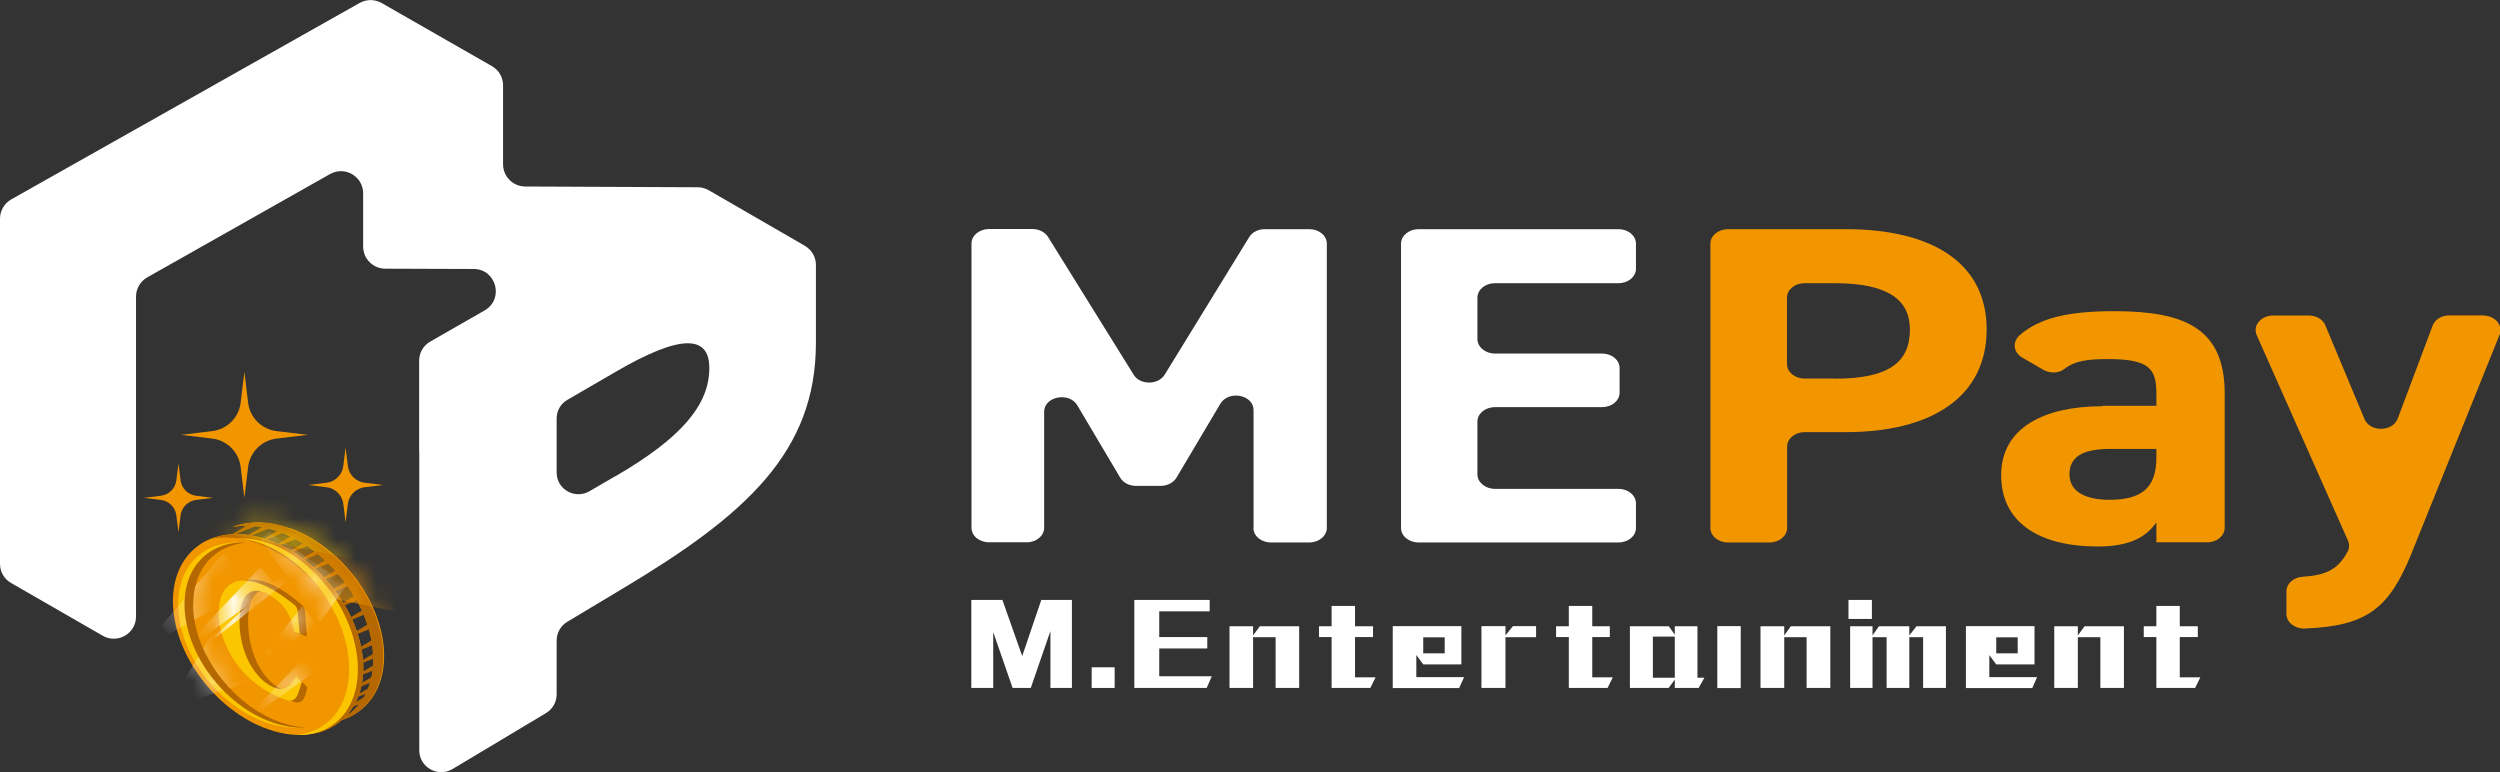 <svg width="123" height="38" viewBox="0 0 123 38" fill="none" xmlns="http://www.w3.org/2000/svg">
<rect x="0" y="0" width="123" height="38" fill="#333333" stroke="none"/>
<g clip-path="url(#clip0_2241_8138)">
<path d="M40.143 13.035C40.143 12.667 39.959 12.306 39.597 12.092L34.87 9.36C34.707 9.265 34.515 9.213 34.323 9.213L25.844 9.176C25.238 9.176 24.751 8.683 24.751 8.086V4.198C24.751 3.808 24.544 3.447 24.204 3.255L18.775 0.148C18.443 -0.044 18.029 -0.044 17.69 0.148L0.554 9.81C0.214 10.001 0 10.369 0 10.759V27.742C0 28.132 0.207 28.493 0.547 28.684L5.052 31.277C5.783 31.696 6.692 31.174 6.692 30.334V14.596C6.692 14.206 6.906 13.838 7.246 13.646L16.235 8.565C16.966 8.153 17.867 8.675 17.867 9.515V12.129C17.867 12.733 18.354 13.219 18.96 13.219L23.303 13.234C24.418 13.234 24.817 14.714 23.842 15.274L21.168 16.806C20.829 16.997 20.622 17.358 20.622 17.748V22.115C20.622 22.16 20.622 22.204 20.629 22.248V36.918C20.629 37.75 21.545 38.265 22.262 37.838L26.863 35.084C27.188 34.892 27.387 34.539 27.387 34.163V31.512C27.387 31.137 27.587 30.783 27.912 30.592L30.674 28.935C36.694 25.334 40.143 22.241 40.143 16.872C40.143 16.843 40.143 16.813 40.143 16.784V13.028V13.035ZM30.29 23.419L28.998 24.17C28.281 24.582 27.387 24.074 27.387 23.25V20.591C27.387 20.208 27.587 19.862 27.919 19.67L30.29 18.293C33.525 16.408 34.899 16.496 34.899 18.109C34.899 19.913 33.533 21.541 30.29 23.426V23.419Z" fill="white"/>
<path d="M14.217 25.982C13.176 25.614 12.216 25.628 11.433 25.93C12.097 25.798 12.866 25.857 13.685 26.144C16.271 27.05 18.368 29.87 18.368 32.448C18.368 33.736 17.844 34.716 17.002 35.261C17.548 34.687 17.873 33.869 17.873 32.86C17.873 30.283 15.776 27.462 13.191 26.556C12.223 26.218 11.329 26.195 10.583 26.431C10.325 26.512 10.088 26.623 9.874 26.762C9.032 27.315 8.508 28.294 8.508 29.576C8.508 32.153 10.605 34.974 13.191 35.88C14.66 36.395 15.968 36.174 16.825 35.423C18.073 35.025 18.9 33.891 18.9 32.271C18.9 29.694 16.802 26.873 14.217 25.967V25.982Z" fill="#F29600"/>
<path d="M13.604 21.21L15.133 21.394L13.604 21.578C12.873 21.666 12.297 22.241 12.208 22.97L12.024 24.494L11.839 22.97C11.75 22.241 11.174 21.666 10.443 21.578L8.914 21.394L10.443 21.21C11.174 21.121 11.75 20.547 11.839 19.818L12.024 18.294L12.208 19.818C12.297 20.547 12.873 21.121 13.604 21.21Z" fill="#F29600"/>
<path d="M9.645 24.391L10.48 24.494L9.645 24.597C9.246 24.649 8.936 24.958 8.884 25.356L8.781 26.188L8.677 25.356C8.626 24.958 8.316 24.649 7.917 24.597L7.082 24.494L7.917 24.391C8.316 24.339 8.626 24.03 8.677 23.633L8.781 22.8L8.884 23.633C8.936 24.03 9.246 24.339 9.645 24.391Z" fill="#F29600"/>
<path d="M17.941 23.751L18.849 23.861L17.941 23.972C17.505 24.023 17.165 24.369 17.114 24.796L17.003 25.702L16.892 24.796C16.84 24.362 16.493 24.023 16.065 23.972L15.156 23.861L16.065 23.751C16.5 23.699 16.84 23.353 16.892 22.926L17.003 22.02L17.114 22.926C17.165 23.36 17.512 23.699 17.941 23.751Z" fill="#F29600"/>
<path d="M15.125 33.803C15.073 33.994 15.073 34.053 14.999 34.267C14.918 34.495 14.711 34.613 14.519 34.546C14.283 34.465 13.965 34.34 13.655 34.163C11.912 33.155 11.195 31.395 11.195 30.165C11.195 28.559 12.215 28.058 13.766 28.964C14.201 29.215 14.6 29.546 14.829 29.738C14.933 29.819 14.992 29.944 15.007 30.091C15.036 30.459 15.073 30.916 15.095 31.306L14.497 31.107C14.371 30.327 14.519 30.032 14.179 29.671C14.024 29.502 13.788 29.34 13.618 29.237C12.68 28.692 12.207 29.362 12.207 30.577C12.207 31.998 12.813 33.317 13.699 33.825C14.246 34.141 14.253 33.943 14.6 33.294L15.117 33.81L15.125 33.803Z" fill="#B56700"/>
<path d="M14.854 33.545C14.802 33.736 14.721 33.979 14.639 34.185C14.558 34.406 14.344 34.524 14.145 34.458C13.901 34.377 13.576 34.252 13.266 34.082C11.493 33.096 10.762 31.38 10.762 30.172C10.762 28.603 11.803 28.117 13.384 28.994C13.827 29.244 14.233 29.561 14.47 29.745C14.573 29.826 14.639 29.951 14.647 30.091C14.676 30.452 14.713 30.894 14.75 31.188L14.484 31.093C14.344 30.422 14.145 30.032 13.797 29.678C13.642 29.517 13.399 29.355 13.221 29.251C12.268 28.721 11.781 29.369 11.781 30.562C11.781 31.954 12.401 33.236 13.303 33.736C13.857 34.046 14.226 33.913 14.58 33.28L14.831 33.53L14.854 33.545Z" fill="#FBC600"/>
<path d="M9.194 29.738C9.194 27.948 10.294 26.799 11.853 26.696C10.066 26.601 8.766 27.786 8.766 29.738C8.766 32.109 10.693 34.709 13.079 35.541C13.663 35.747 14.224 35.821 14.726 35.791C14.335 35.769 13.928 35.688 13.5 35.541C11.122 34.709 9.187 32.109 9.187 29.738H9.194Z" fill="#FBC600"/>
<mask id="mask0_2241_8138" style="mask-type:luminance" maskUnits="userSpaceOnUse" x="10" y="28" width="5" height="7">
<path d="M14.854 33.545C14.802 33.736 14.721 33.979 14.639 34.185C14.558 34.406 14.344 34.524 14.145 34.458C13.901 34.377 13.576 34.252 13.266 34.082C11.493 33.096 10.762 31.38 10.762 30.172C10.762 28.603 11.803 28.117 13.384 28.994C13.827 29.244 14.233 29.561 14.47 29.745C14.573 29.826 14.639 29.951 14.647 30.091C14.676 30.452 14.713 30.894 14.75 31.188L14.484 31.093C14.344 30.422 14.145 30.032 13.797 29.678C13.642 29.517 13.399 29.355 13.221 29.251C12.268 28.721 11.781 29.369 11.781 30.562C11.781 31.954 12.401 33.236 13.303 33.736C13.857 34.046 14.226 33.913 14.58 33.28L14.831 33.53L14.854 33.545Z" fill="white"/>
</mask>
<g mask="url(#mask0_2241_8138)">
<path d="M13.582 28.802L9.556 31.66L9.445 31.446L12.813 27.889L13.582 28.802Z" fill="white"/>
<path d="M15.641 30.739L13.211 32.264L13.078 32.065L14.873 29.826L15.641 30.739Z" fill="white"/>
<path d="M14.143 28.589L10.28 31.638L10.266 31.542L13.863 28.257L14.143 28.589Z" fill="white"/>
<path d="M16.757 32.16L12.732 35.018L12.621 34.804L15.989 31.247L16.757 32.16Z" fill="white"/>
</g>
<path d="M14.209 25.982C13.167 25.614 12.207 25.628 11.424 25.93C11.646 25.886 11.882 25.864 12.126 25.864L11.424 26.284C11.483 26.284 11.542 26.284 11.594 26.284L12.569 25.893C12.672 25.901 12.776 25.923 12.879 25.938L12.229 26.321C12.281 26.321 12.333 26.335 12.384 26.343L13.226 26.004C13.367 26.041 13.5 26.078 13.64 26.129L13.02 26.497C13.064 26.512 13.108 26.52 13.145 26.534L13.906 26.232C14.031 26.284 14.157 26.335 14.283 26.402L13.684 26.755C13.729 26.777 13.773 26.799 13.817 26.821L14.541 26.527C14.659 26.593 14.785 26.667 14.903 26.74L14.312 27.087C14.312 27.087 14.386 27.131 14.423 27.153L15.117 26.873C15.236 26.954 15.354 27.035 15.464 27.123L14.881 27.47C14.881 27.47 14.947 27.514 14.977 27.536L15.642 27.271C15.76 27.366 15.878 27.462 15.989 27.565L15.42 27.904C15.42 27.904 15.472 27.956 15.501 27.985L16.144 27.727C16.262 27.838 16.373 27.956 16.484 28.081L15.922 28.412C15.922 28.412 15.974 28.471 16.004 28.5L16.631 28.25C16.742 28.383 16.853 28.515 16.956 28.655L16.402 28.986C16.402 28.986 16.462 29.053 16.484 29.09L17.089 28.847C17.2 29.001 17.303 29.163 17.4 29.333L16.86 29.657C16.86 29.657 16.86 29.664 16.868 29.671C16.011 28.272 14.674 27.094 13.167 26.564C12.126 26.195 11.166 26.21 10.383 26.512C11.048 26.38 11.816 26.439 12.636 26.726C15.221 27.631 17.318 30.452 17.318 33.029C17.318 34.318 16.794 35.298 15.952 35.843C15.952 35.843 15.649 36.027 15.538 36.071L15.775 36.02C16.159 35.894 16.498 35.695 16.787 35.445C18.035 35.047 18.862 33.906 18.862 32.293C18.862 29.716 16.764 26.895 14.179 25.989L14.209 25.982ZM12.207 25.864C12.303 25.864 12.399 25.864 12.503 25.879C12.407 25.871 12.303 25.864 12.207 25.864ZM17.791 31.962L18.301 31.756C18.323 31.895 18.33 32.035 18.345 32.175L17.858 32.462C17.843 32.293 17.821 32.131 17.791 31.962ZM17.599 31.189L18.146 30.968C18.197 31.144 18.242 31.328 18.271 31.512L17.762 31.814C17.717 31.608 17.658 31.395 17.592 31.189H17.599ZM17.555 29.539C17.643 29.701 17.732 29.87 17.806 30.04L17.274 30.356C17.178 30.157 17.075 29.966 16.964 29.782L17.555 29.546V29.539ZM17.333 30.482L17.894 30.253C17.961 30.415 18.02 30.57 18.072 30.732L17.555 31.041C17.488 30.85 17.414 30.666 17.333 30.482ZM17.038 35.231C17.178 35.077 17.303 34.907 17.407 34.716C17.4 34.731 17.392 34.745 17.377 34.767L17.651 34.657C17.473 34.878 17.267 35.069 17.038 35.231ZM17.725 34.569C17.769 34.51 17.806 34.451 17.843 34.392C17.806 34.451 17.762 34.51 17.725 34.569ZM18.345 32.75L17.872 33.029C17.872 33.081 17.872 33.133 17.872 33.184L18.33 33C18.315 33.111 18.301 33.214 18.279 33.317L17.821 33.589C17.813 33.648 17.798 33.707 17.784 33.766L18.205 33.597C18.175 33.692 18.146 33.781 18.109 33.869L17.68 34.12C17.658 34.178 17.643 34.23 17.621 34.282L17.991 34.134C17.961 34.193 17.924 34.252 17.887 34.311L17.51 34.539C17.747 34.068 17.88 33.501 17.88 32.86C17.88 32.779 17.872 32.698 17.865 32.61L18.36 32.411C18.36 32.411 18.36 32.433 18.36 32.44C18.36 32.544 18.352 32.639 18.345 32.742V32.75Z" fill="#B56700"/>
<mask id="mask1_2241_8138" style="mask-type:luminance" maskUnits="userSpaceOnUse" x="10" y="25" width="9" height="12">
<path d="M14.209 25.982C13.167 25.614 12.207 25.628 11.424 25.93C11.646 25.886 11.882 25.864 12.126 25.864L11.424 26.284C11.483 26.284 11.542 26.284 11.594 26.284L12.569 25.893C12.672 25.901 12.776 25.923 12.879 25.938L12.229 26.321C12.281 26.321 12.333 26.335 12.384 26.343L13.226 26.004C13.367 26.041 13.5 26.078 13.64 26.129L13.02 26.497C13.064 26.512 13.108 26.52 13.145 26.534L13.906 26.232C14.031 26.284 14.157 26.335 14.283 26.402L13.684 26.755C13.729 26.777 13.773 26.799 13.817 26.821L14.541 26.527C14.659 26.593 14.785 26.667 14.903 26.74L14.312 27.087C14.312 27.087 14.386 27.131 14.423 27.153L15.117 26.873C15.236 26.954 15.354 27.035 15.464 27.123L14.881 27.47C14.881 27.47 14.947 27.514 14.977 27.536L15.642 27.271C15.76 27.366 15.878 27.462 15.989 27.565L15.42 27.904C15.42 27.904 15.472 27.956 15.501 27.985L16.144 27.727C16.262 27.838 16.373 27.956 16.484 28.081L15.922 28.412C15.922 28.412 15.974 28.471 16.004 28.5L16.631 28.25C16.742 28.383 16.853 28.515 16.956 28.655L16.402 28.986C16.402 28.986 16.462 29.053 16.484 29.09L17.089 28.847C17.2 29.001 17.303 29.163 17.4 29.333L16.86 29.657C16.86 29.657 16.86 29.664 16.868 29.671C16.011 28.272 14.674 27.094 13.167 26.564C12.126 26.195 11.166 26.21 10.383 26.512C11.048 26.38 11.816 26.439 12.636 26.726C15.221 27.631 17.318 30.452 17.318 33.029C17.318 34.318 16.794 35.298 15.952 35.843C15.952 35.843 15.649 36.027 15.538 36.071L15.775 36.02C16.159 35.894 16.498 35.695 16.787 35.445C18.035 35.047 18.862 33.906 18.862 32.293C18.862 29.716 16.764 26.895 14.179 25.989L14.209 25.982ZM12.207 25.864C12.303 25.864 12.399 25.864 12.503 25.879C12.407 25.871 12.303 25.864 12.207 25.864ZM17.791 31.962L18.301 31.756C18.323 31.895 18.33 32.035 18.345 32.175L17.858 32.462C17.843 32.293 17.821 32.131 17.791 31.962ZM17.599 31.189L18.146 30.968C18.197 31.144 18.242 31.328 18.271 31.512L17.762 31.814C17.717 31.608 17.658 31.395 17.592 31.189H17.599ZM17.555 29.539C17.643 29.701 17.732 29.87 17.806 30.04L17.274 30.356C17.178 30.157 17.075 29.966 16.964 29.782L17.555 29.546V29.539ZM17.333 30.482L17.894 30.253C17.961 30.415 18.02 30.57 18.072 30.732L17.555 31.041C17.488 30.85 17.414 30.666 17.333 30.482ZM17.038 35.231C17.178 35.077 17.303 34.907 17.407 34.716C17.4 34.731 17.392 34.745 17.377 34.767L17.651 34.657C17.473 34.878 17.267 35.069 17.038 35.231ZM17.725 34.569C17.769 34.51 17.806 34.451 17.843 34.392C17.806 34.451 17.762 34.51 17.725 34.569ZM18.345 32.75L17.872 33.029C17.872 33.081 17.872 33.133 17.872 33.184L18.33 33C18.315 33.111 18.301 33.214 18.279 33.317L17.821 33.589C17.813 33.648 17.798 33.707 17.784 33.766L18.205 33.597C18.175 33.692 18.146 33.781 18.109 33.869L17.68 34.12C17.658 34.178 17.643 34.23 17.621 34.282L17.991 34.134C17.961 34.193 17.924 34.252 17.887 34.311L17.51 34.539C17.747 34.068 17.88 33.501 17.88 32.86C17.88 32.779 17.872 32.698 17.865 32.61L18.36 32.411C18.36 32.411 18.36 32.433 18.36 32.44C18.36 32.544 18.352 32.639 18.345 32.742V32.75Z" fill="white"/>
</mask>
<g mask="url(#mask1_2241_8138)">
<path d="M21.224 28.157L8.539 25.57L8.089 27.764L20.774 30.351L21.224 28.157Z" fill="#F29600"/>
<path d="M20.275 25.805L7.59 23.218L7.14 25.412L19.825 27.999L20.275 25.805Z" fill="#FBC600"/>
</g>
<path d="M13.331 26.762C12.748 26.549 12.201 26.461 11.691 26.497C12.075 26.52 12.482 26.608 12.903 26.762C15.266 27.646 17.179 30.408 17.179 32.926C17.179 34.826 16.086 36.049 14.542 36.152C16.315 36.255 17.608 34.996 17.608 32.926C17.608 30.408 15.695 27.646 13.331 26.762Z" fill="#FBC600"/>
<mask id="mask2_2241_8138" style="mask-type:luminance" maskUnits="userSpaceOnUse" x="8" y="26" width="7" height="10">
<path d="M9.194 29.738C9.194 27.948 10.294 26.799 11.853 26.696C10.066 26.601 8.766 27.786 8.766 29.738C8.766 32.109 10.693 34.709 13.079 35.541C13.663 35.747 14.224 35.821 14.726 35.791C14.335 35.769 13.928 35.688 13.5 35.541C11.122 34.709 9.187 32.109 9.187 29.738H9.194Z" fill="white"/>
</mask>
<g mask="url(#mask2_2241_8138)">
<path d="M12.644 28.766L8.279 31.218L7.961 30.761L10.982 27.227L12.644 28.766Z" fill="white"/>
<path d="M14.651 32.669L9.688 34.414L9.016 33.538L11.52 29.392L14.651 32.669Z" fill="white"/>
</g>
<path d="M9.507 29.738C9.507 27.948 10.607 26.799 12.165 26.696C10.378 26.601 9.078 27.786 9.078 29.738C9.078 32.109 11.006 34.709 13.392 35.541C13.975 35.747 14.536 35.821 15.039 35.791C14.647 35.769 14.241 35.688 13.813 35.541C11.434 34.709 9.499 32.109 9.499 29.738H9.507Z" fill="#B56700"/>
<mask id="mask3_2241_8138" style="mask-type:luminance" maskUnits="userSpaceOnUse" x="11" y="26" width="7" height="11">
<path d="M13.331 26.762C12.748 26.549 12.201 26.461 11.691 26.497C12.075 26.52 12.482 26.608 12.903 26.762C15.266 27.646 17.179 30.408 17.179 32.926C17.179 34.826 16.086 36.049 14.542 36.152C16.315 36.255 17.608 34.996 17.608 32.926C17.608 30.408 15.695 27.646 13.331 26.762Z" fill="white"/>
</mask>
<g mask="url(#mask3_2241_8138)">
<path d="M15.752 30.592L12.812 26.549L13.226 26.188L17.096 28.765L15.752 30.592Z" fill="white"/>
</g>
<path d="M92.097 29.517H90.945V30.452H92.097V29.517Z" fill="white"/>
<path d="M50.293 32.278L49.318 29.517H47.789V33.847H48.867V31.1L49.82 33.847H50.714L51.681 31.048V33.847H52.738V29.517H51.231L50.293 32.278Z" fill="white"/>
<path d="M54.841 32.831H53.711V33.847H54.841V32.831Z" fill="white"/>
<path d="M57.035 31.903H59.398V31.343H57.035V30.076H59.516V29.517H55.809V33.847H59.369L59.62 33.272H57.035V31.903Z" fill="white"/>
<path d="M61.652 31.262V30.812H60.492V33.847H61.652V31.35H62.76V33.847H63.919V30.812H61.984L61.652 31.262Z" fill="white"/>
<path d="M66.667 31.343H67.553V30.813H66.667V29.811H65.515V30.813H64.894V31.343H65.515V33.847H67.421L67.679 33.324H66.667V31.343Z" fill="white"/>
<path d="M69.69 32.234L70.023 32.69H71.899V30.805H68.523V33.854H71.788L72.032 33.316H69.683V32.241L69.69 32.234ZM70.023 31.358H71.079V32.145H70.023V31.358Z" fill="white"/>
<path d="M74.069 31.262V30.805H72.887V33.847H74.069V31.35H75.575V30.805H74.438L74.069 31.262Z" fill="white"/>
<path d="M78.339 31.343H79.203V30.813H78.339V29.811H77.186V30.813H76.559V31.343H77.186V33.847H79.092L79.35 33.324H78.339V31.343Z" fill="white"/>
<path d="M83.515 30.812H82.4V31.225L82.104 30.812H80.191V33.847H82.097L82.4 33.434V33.847H83.574L83.855 33.346H83.515V30.812ZM82.4 33.346H81.322V31.321H82.4V33.346Z" fill="white"/>
<path d="M85.644 30.805H84.492V33.854H85.644V30.805Z" fill="white"/>
<path d="M87.784 31.262V30.812H86.617V33.847H87.784V31.35H88.885V33.847H90.052V30.812H88.109L87.784 31.262Z" fill="white"/>
<path d="M93.938 31.262V30.812H92.445L92.128 31.262V30.812H91.027V33.847H92.128V31.35H92.822V33.847H93.938V31.35H94.617V33.847H95.74V30.812H94.292L93.938 31.262Z" fill="white"/>
<path d="M97.875 32.234L98.215 32.69H100.098V30.805H96.723V33.854H99.987L100.224 33.316H97.875V32.241V32.234ZM98.215 31.358H99.271V32.145H98.215V31.358Z" fill="white"/>
<path d="M102.23 31.262V30.812H101.07V33.847H102.23V31.35H103.338V33.847H104.497V30.812H102.562L102.23 31.262Z" fill="white"/>
<path d="M107.245 31.343H108.132V30.813H107.245V29.811H106.093V30.813H105.473V31.343H106.093V33.847H107.999L108.257 33.324H107.245V31.343Z" fill="white"/>
<path d="M61.668 25.974C61.668 26.372 62.052 26.689 62.532 26.689H64.415C64.888 26.689 65.28 26.372 65.28 25.974V11.989C65.28 11.592 64.896 11.275 64.415 11.275H62.229C61.904 11.275 61.609 11.422 61.461 11.665L57.303 18.433C56.985 18.949 56.091 18.956 55.774 18.433L51.564 11.658C51.416 11.422 51.121 11.268 50.796 11.268H48.661C48.188 11.268 47.797 11.584 47.797 11.982V25.967C47.797 26.364 48.181 26.681 48.661 26.681H50.515C50.988 26.681 51.372 26.364 51.372 25.967V20.259C51.372 19.501 52.605 19.265 53.004 19.943L55.117 23.507C55.264 23.75 55.56 23.905 55.892 23.905H57.103C57.428 23.905 57.731 23.75 57.879 23.507L60.043 19.862C60.449 19.184 61.675 19.42 61.675 20.178V25.959L61.668 25.974Z" fill="white"/>
<path d="M69.794 26.689H79.632C80.105 26.689 80.489 26.372 80.489 25.974V24.766C80.489 24.369 80.105 24.052 79.632 24.052H73.553C73.081 24.052 72.689 23.735 72.689 23.338V20.745C72.689 20.348 73.073 20.031 73.553 20.031H78.827C79.3 20.031 79.684 19.714 79.684 19.317V18.109C79.684 17.711 79.3 17.395 78.827 17.395H73.553C73.081 17.395 72.689 17.078 72.689 16.68V14.648C72.689 14.25 73.073 13.933 73.553 13.933H79.632C80.105 13.933 80.489 13.617 80.489 13.219V11.989C80.489 11.592 80.105 11.275 79.632 11.275H69.794C69.321 11.275 68.93 11.592 68.93 11.989V25.974C68.93 26.372 69.314 26.689 69.794 26.689Z" fill="white"/>
<path d="M90.8 11.275H85.016C84.544 11.275 84.152 11.592 84.152 11.989V25.974C84.152 26.372 84.536 26.689 85.016 26.689H87.062C87.535 26.689 87.927 26.372 87.927 25.974V21.975C87.927 21.578 88.311 21.261 88.791 21.261H90.807C95.113 21.261 97.743 19.471 97.743 16.209C97.743 12.947 95.084 11.275 90.807 11.275H90.8ZM90.261 18.625H88.783C88.311 18.625 87.919 18.308 87.919 17.91V14.648C87.919 14.25 88.303 13.933 88.783 13.933H90.261C92.868 13.933 93.968 14.736 93.968 16.216C93.968 17.866 92.868 18.632 90.261 18.632V18.625Z" fill="#F29600"/>
<path d="M103.435 19.987C100.614 19.987 98.457 21.018 98.457 23.382C98.457 25.746 100.392 26.887 103.191 26.887C104.75 26.887 105.555 26.46 106.094 25.702V26.681H108.598C109.071 26.681 109.455 26.364 109.455 25.967V19.354C109.455 16.157 107.49 15.31 104.026 15.31C101.773 15.31 100.355 15.635 99.373 16.489C99.004 16.813 99.048 17.328 99.484 17.586L100.525 18.19C100.843 18.374 101.286 18.381 101.567 18.153C102.054 17.763 102.674 17.667 103.701 17.667C105.636 17.667 106.094 18.072 106.094 19.317V19.965H103.435V19.987ZM106.094 22.513C106.094 24.03 105.341 24.59 103.782 24.59C102.601 24.59 101.818 24.185 101.818 23.338C101.818 22.491 102.438 22.086 103.834 22.086H106.094V22.513Z" fill="#F29600"/>
<path d="M122.146 15.517H120.507C120.13 15.517 119.798 15.723 119.687 16.017L117.966 20.598C117.715 21.253 116.607 21.268 116.334 20.62L114.406 16.003C114.288 15.715 113.963 15.524 113.593 15.524H111.836C111.237 15.524 110.824 16.017 111.03 16.489L115.521 26.6C115.595 26.762 115.595 26.953 115.514 27.115C115.056 27.999 114.465 28.301 113.305 28.375C112.847 28.404 112.493 28.706 112.493 29.089V30.209C112.493 30.621 112.914 30.945 113.409 30.923C116.459 30.798 117.545 29.943 118.653 27.211L122.981 16.467C123.166 16.003 122.752 15.524 122.169 15.524L122.146 15.517Z" fill="#F29600"/>
</g>
<defs>
<clipPath id="clip0_2241_8138">
<rect width="123" height="38" fill="white"/>
</clipPath>
</defs>
</svg>
